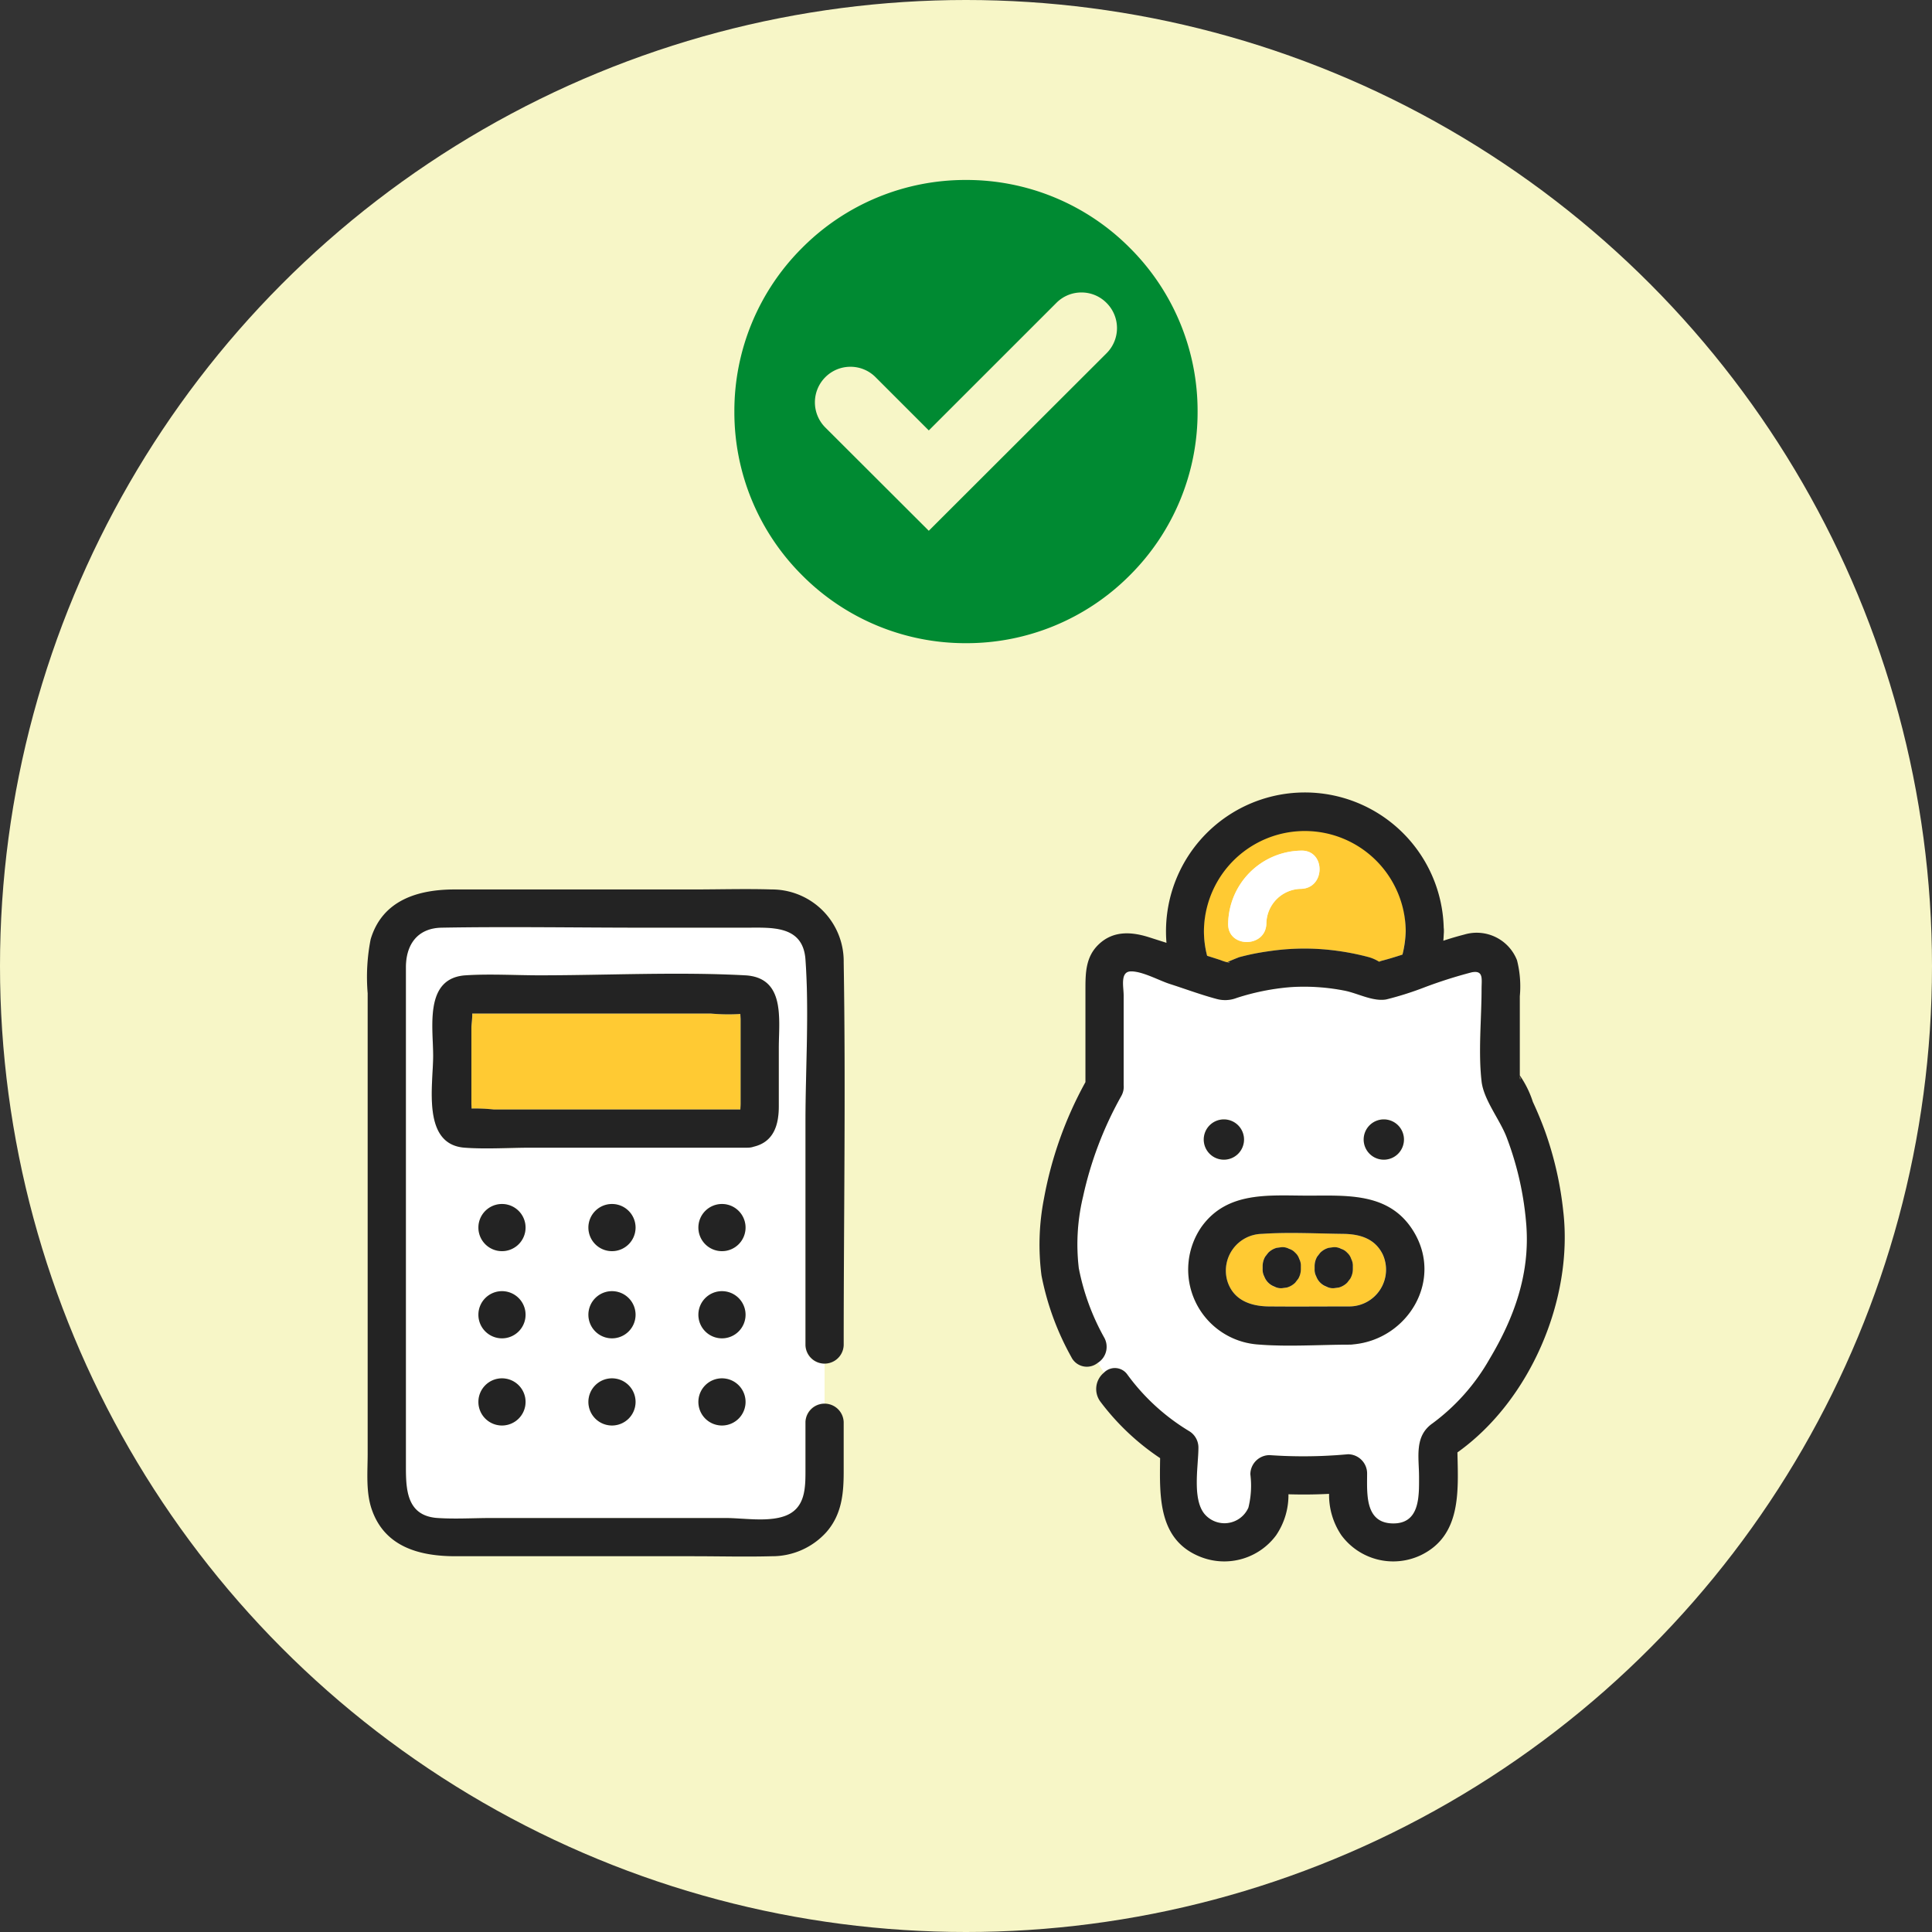 <?xml version="1.0" encoding="UTF-8"?>
<svg xmlns="http://www.w3.org/2000/svg" width="200" height="200" viewBox="0 0 200 200">
  <rect x="0" y="0" width="200" height="200" fill="#333333" stroke="none"/>
  <g id="feature2" transform="translate(-860 -3792.105)">
    <circle id="楕円形_556" data-name="楕円形 556" cx="100" cy="100" r="100" transform="translate(860 3792.105)" fill="#f7f6c7"></circle>
    <path id="前面オブジェクトで型抜き_7" data-name="前面オブジェクトで型抜き 7" d="M-11853.608,10141.781a23.822,23.822,0,0,1-16.953-7.022,23.822,23.822,0,0,1-7.022-16.953,23.824,23.824,0,0,1,7.022-16.955,23.818,23.818,0,0,1,16.953-7.022,23.822,23.822,0,0,1,16.954,7.022,23.818,23.818,0,0,1,7.023,16.955,23.815,23.815,0,0,1-7.023,16.953A23.822,23.822,0,0,1-11853.608,10141.781Zm-11.953-28.614a3.663,3.663,0,0,0-2.6,1.071l-.015.015a3.683,3.683,0,0,0,0,5.192l10.719,10.7,18.41-18.386a3.677,3.677,0,0,0,0-5.192,3.637,3.637,0,0,0-2.609-1.092,3.64,3.64,0,0,0-2.568,1.053.248.248,0,0,0-.028.027l-.011.012-13.193,13.19-5.5-5.5A3.649,3.649,0,0,0-11865.562,10113.167Z" transform="translate(12813.605 -6283.094)" fill="#008a32" stroke="rgba(0,0,0,0)" stroke-miterlimit="10" stroke-width="1"></path>
    <g id="グループ_11355" data-name="グループ 11355" transform="translate(0 654.105)">
      <path id="パス_318" data-name="パス 318" d="M70.077,99.129V76.03c0-5.554.393-11.268,0-16.813-.252-3.561-3.5-3.3-6.091-3.3H53.318c-6.964,0-13.937-.122-20.9,0-2.532.045-3.707,1.775-3.707,4.108v51.686c0,2.4.092,5.11,3.29,5.319,1.846.122,3.738,0,5.586,0h24.2c1.814,0,4.263.421,6.034-.167,2.3-.763,2.254-2.986,2.254-4.957v-4.8a1.871,1.871,0,0,1,1.979-1.91v-4.159a1.871,1.871,0,0,1-1.979-1.91m-31.418,8.328a2.441,2.441,0,1,1,2.441-2.441,2.441,2.441,0,0,1-2.441,2.441m0-9.023A2.441,2.441,0,1,1,41.1,95.992a2.441,2.441,0,0,1-2.441,2.441m0-9.023A2.441,2.441,0,1,1,41.1,86.968a2.441,2.441,0,0,1-2.441,2.441m11.386,18.047a2.441,2.441,0,1,1,2.441-2.441,2.441,2.441,0,0,1-2.441,2.441m0-9.023a2.441,2.441,0,1,1,2.441-2.441,2.441,2.441,0,0,1-2.441,2.441m0-9.023a2.441,2.441,0,1,1,2.441-2.441,2.441,2.441,0,0,1-2.441,2.441m11.386,18.047a2.441,2.441,0,1,1,2.441-2.441,2.441,2.441,0,0,1-2.441,2.441m0-9.023a2.441,2.441,0,1,1,2.441-2.441,2.441,2.441,0,0,1-2.441,2.441m0-9.023a2.441,2.441,0,1,1,2.441-2.441,2.441,2.441,0,0,1-2.441,2.441M67.32,68.4v6.008c0,1.9-.515,3.675-2.575,4.175a2.047,2.047,0,0,1-.68.11H41.688c-2.274,0-4.621.167-6.889,0-4.456-.33-3.263-6.476-3.263-9.513,0-3-.939-8.053,3.367-8.33,2.528-.163,5.122,0,7.654,0,7.054,0,14.218-.373,21.26,0,4.216.224,3.5,4.552,3.5,7.549" transform="translate(873.305 3178.11)" fill="#fff"></path>
      <path id="パス_319" data-name="パス 319" d="M72.042,109.043v4.8c0,1.971.047,4.2-2.254,4.959-1.771.588-4.222.167-6.034.167h-24.2c-1.848,0-3.74.12-5.586,0-3.2-.208-3.29-2.919-3.29-5.319V61.964c0-2.333,1.173-4.065,3.707-4.108,6.962-.122,13.935,0,20.9,0H65.951c2.589,0,5.839-.267,6.091,3.3.393,5.545,0,11.256,0,16.813v23.1a1.979,1.979,0,0,0,3.956,0c0-13.194.218-26.406,0-39.6A7.442,7.442,0,0,0,68.544,53.9c-2.7-.083-5.415,0-8.115,0h-24.7c-3.75,0-7.485,1.077-8.7,5.159a20.173,20.173,0,0,0-.309,5.594v47.621c0,1.869-.2,3.939.4,5.733,1.331,3.986,5.014,4.918,8.707,4.918h24.6c2.7,0,5.415.073,8.115,0a7.557,7.557,0,0,0,5.668-2.5c1.582-1.812,1.787-3.962,1.787-6.242v-5.138a1.979,1.979,0,0,0-3.956,0" transform="translate(871.341 3176.176)" fill="#232323"></path>
      <path id="パス_320" data-name="パス 320" d="M60.033,67.135V61c0-.049-.018-.283-.029-.537a20.267,20.267,0,0,1-3.054-.043H32.34c-.02,0-.053,0-.092.006.022.48-.085,1.138-.085,1.447v7.9c0,.029.012.242.02.485a17.851,17.851,0,0,1,2.272.094H60.008c0-.2.026-.413.026-.58Z" transform="translate(876.637 3182.503)" fill="#ffca33"></path>
      <path id="パス_321" data-name="パス 321" d="M62.5,58.486c-7.044-.373-14.206,0-21.26,0-2.533,0-5.126-.163-7.655,0-4.3.277-3.365,5.332-3.365,8.33,0,3.037-1.2,9.183,3.261,9.513,2.27.167,4.615,0,6.889,0H62.75a2.027,2.027,0,0,0,.678-.11C65.49,75.719,66,73.946,66,72.043V66.035c0-3,.712-7.327-3.5-7.549M46.533,72.372H36.47a17.867,17.867,0,0,0-2.272-.094c-.01-.244-.02-.456-.02-.485v-7.9c0-.309.106-.967.085-1.449l.092,0h24.61a20.267,20.267,0,0,0,3.054.043c.012.254.029.485.029.537v8.77c0,.167-.022.379-.026.58Z" transform="translate(874.621 3180.479)" fill="#232323"></path>
      <path id="パス_322" data-name="パス 322" d="M34.973,70.449a2.441,2.441,0,1,0,2.441,2.441,2.441,2.441,0,0,0-2.441-2.441" transform="translate(876.992 3192.188)" fill="#232323"></path>
      <path id="パス_323" data-name="パス 323" d="M34.973,75.04a2.441,2.441,0,1,0,2.441,2.441,2.441,2.441,0,0,0-2.441-2.441" transform="translate(876.992 3196.621)" fill="#232323"></path>
      <path id="パス_324" data-name="パス 324" d="M34.973,79.631a2.441,2.441,0,1,0,2.441,2.441,2.441,2.441,0,0,0-2.441-2.441" transform="translate(876.992 3201.054)" fill="#232323"></path>
      <path id="パス_325" data-name="パス 325" d="M40.766,70.449a2.441,2.441,0,1,0,2.441,2.441,2.441,2.441,0,0,0-2.441-2.441" transform="translate(882.586 3192.188)" fill="#232323"></path>
      <path id="パス_326" data-name="パス 326" d="M40.766,75.04a2.441,2.441,0,1,0,2.441,2.441,2.441,2.441,0,0,0-2.441-2.441" transform="translate(882.586 3196.621)" fill="#232323"></path>
      <path id="パス_327" data-name="パス 327" d="M40.766,79.631a2.441,2.441,0,1,0,2.441,2.441,2.441,2.441,0,0,0-2.441-2.441" transform="translate(882.586 3201.054)" fill="#232323"></path>
      <path id="パス_328" data-name="パス 328" d="M46.559,70.449A2.441,2.441,0,1,0,49,72.89a2.441,2.441,0,0,0-2.441-2.441" transform="translate(888.179 3192.188)" fill="#232323"></path>
      <path id="パス_329" data-name="パス 329" d="M46.559,75.04A2.441,2.441,0,1,0,49,77.481a2.441,2.441,0,0,0-2.441-2.441" transform="translate(888.179 3196.621)" fill="#232323"></path>
      <path id="パス_330" data-name="パス 330" d="M46.559,79.631A2.441,2.441,0,1,0,49,82.072a2.441,2.441,0,0,0-2.441-2.441" transform="translate(888.179 3201.054)" fill="#232323"></path>
      <path id="パス_331" data-name="パス 331" d="M87.382,63.712c.018.651.094.254,0,0" transform="translate(929.948 3185.685)" fill="#ffca33"></path>
      <path id="パス_332" data-name="パス 332" d="M91.63,61.2a10.444,10.444,0,1,0-20.887,0,10.146,10.146,0,0,0,.33,2.573c.45.145.9.289,1.352.432a4.783,4.783,0,0,0,.778.25c.324.043.193-.051.075-.024-.531.13,1.1-.507,1.1-.507q.5-.136,1-.248c.79-.181,1.586-.311,2.388-.417a24.661,24.661,0,0,1,5.079-.173,26.174,26.174,0,0,1,4.855.8,4.109,4.109,0,0,1,1.179.505A1.872,1.872,0,0,1,89.1,64.3c.737-.193,1.464-.415,2.188-.651A10.87,10.87,0,0,0,91.63,61.2M80.806,56.839a3.645,3.645,0,0,0-3.595,3.595c-.069,2.545-4.025,2.547-3.956,0a7.684,7.684,0,0,1,7.551-7.551c2.551-.069,2.541,3.888,0,3.956" transform="translate(913.884 3173.174)" fill="#ffca33"></path>
      <path id="パス_333" data-name="パス 333" d="M79.573,51.838a7.684,7.684,0,0,0-7.551,7.551c-.069,2.545,3.888,2.543,3.956,0a3.643,3.643,0,0,1,3.595-3.595c2.541-.069,2.551-4.025,0-3.957" transform="translate(915.117 3174.22)" fill="#fff"></path>
      <path id="パス_334" data-name="パス 334" d="M69.276,99.953a21.859,21.859,0,0,0,6.362,5.822,1.988,1.988,0,0,1,.979,1.708c0,1.91-.664,5.291.623,6.875a2.709,2.709,0,0,0,4.552-.649,9.4,9.4,0,0,0,.2-3.459,2,2,0,0,1,1.979-1.977,50.318,50.318,0,0,0,8.127-.09,1.992,1.992,0,0,1,1.979,1.977c0,2.06-.261,5.163,2.689,5.185,2.777.02,2.691-2.811,2.691-4.772,0-2.105-.517-4.247,1.384-5.582a21.316,21.316,0,0,0,5.9-6.649c2.571-4.291,4.194-8.815,3.823-13.841a32.426,32.426,0,0,0-2.044-9.136c-.7-1.832-2.376-3.864-2.594-5.792-.35-3.1,0-6.431,0-9.552,0-1.008.244-1.989-1.042-1.726a48.9,48.9,0,0,0-4.79,1.523,33.46,33.46,0,0,1-4.033,1.28c-1.378.246-2.913-.617-4.271-.9a21.731,21.731,0,0,0-5.653-.37,24.514,24.514,0,0,0-5.564,1.116,3.284,3.284,0,0,1-2.058.11c-1.635-.436-3.243-1.04-4.855-1.555-1.12-.36-2.887-1.35-4.072-1.305-1.1.043-.713,1.635-.713,2.494v9.269a1.952,1.952,0,0,1-.232,1.114A37.666,37.666,0,0,0,64.679,81.5a21.265,21.265,0,0,0-.444,7.414,24.158,24.158,0,0,0,2.644,7.209,1.956,1.956,0,0,1-.682,2.6l.647,1.012a1.578,1.578,0,0,1,2.433.22m23.365-3.145a2.252,2.252,0,0,1-.332.028c-3.194,0-6.482.246-9.662-.028a7.775,7.775,0,0,1-5.72-12.149c2.665-3.736,7-3.249,11.02-3.249,4.08,0,8.448-.352,10.926,3.677,3.139,5.1-.6,11.223-6.232,11.72M97.9,75.6a2.085,2.085,0,1,1-2.085-2.085A2.085,2.085,0,0,1,97.9,75.6m-16.557,0a2.085,2.085,0,1,1-2.085-2.085A2.085,2.085,0,0,1,81.34,75.6" transform="translate(907.439 3180.359)" fill="#fff"></path>
      <path id="パス_335" data-name="パス 335" d="M116.324,92.285a35.845,35.845,0,0,0-1.889-8.385c-.379-1.042-.806-2.07-1.274-3.076a10.292,10.292,0,0,0-1.348-2.734c0-.059,0-.12,0-.193V69.887a10.943,10.943,0,0,0-.291-3.721,4.481,4.481,0,0,0-5.458-2.659c-.727.187-1.452.4-2.168.639.022-.246.035-.491.047-.739a2.05,2.05,0,0,0,.01-.273,2.008,2.008,0,0,0-.018-.33,14.377,14.377,0,1,0-28.7,1.559L73.472,63.8c-1.822-.584-3.721-.729-5.24.711-1.376,1.3-1.386,2.989-1.386,4.719v9.554a39.629,39.629,0,0,0-4.291,12.042,24.821,24.821,0,0,0-.256,7.986,28.387,28.387,0,0,0,3.086,8.43,1.789,1.789,0,0,0,2.732.605,1.957,1.957,0,0,0,.682-2.6,24.122,24.122,0,0,1-2.642-7.207,21.119,21.119,0,0,1,.444-7.414A37.615,37.615,0,0,1,70.569,80.2a1.948,1.948,0,0,0,.234-1.116V69.814c0-.857-.387-2.449.713-2.492,1.183-.047,2.952.945,4.07,1.3,1.612.517,3.221,1.12,4.857,1.555a3.291,3.291,0,0,0,2.056-.108,24.453,24.453,0,0,1,5.564-1.118,21.711,21.711,0,0,1,5.651.371c1.362.279,2.9,1.14,4.275.9a33.094,33.094,0,0,0,4.031-1.281,48.926,48.926,0,0,1,4.792-1.521c1.285-.265,1.042.715,1.042,1.724,0,3.121-.352,6.453,0,9.554.218,1.926,1.895,3.958,2.594,5.792a32.461,32.461,0,0,1,2.042,9.136c.371,5.024-1.252,9.548-3.821,13.839a21.39,21.39,0,0,1-5.9,6.649c-1.9,1.337-1.386,3.477-1.386,5.584,0,1.96.087,4.792-2.691,4.77-2.95-.022-2.687-3.125-2.687-5.183a1.993,1.993,0,0,0-1.981-1.979,50.071,50.071,0,0,1-8.125.09,2,2,0,0,0-1.981,1.979,9.437,9.437,0,0,1-.2,3.457,2.708,2.708,0,0,1-4.552.649c-1.287-1.582-.625-4.965-.625-6.873a1.985,1.985,0,0,0-.979-1.708,21.915,21.915,0,0,1-6.362-5.824,1.578,1.578,0,0,0-2.433-.22,2.188,2.188,0,0,0-.364,3.017,25.238,25.238,0,0,0,6.174,5.835c-.057,4.027-.21,8.583,4.318,10.274a6.679,6.679,0,0,0,7.689-2.286,7.391,7.391,0,0,0,1.278-4.247c1.4.043,2.809.029,4.206-.043a7.424,7.424,0,0,0,1.278,4.291,6.671,6.671,0,0,0,8.163,2.085c4.271-2.015,3.929-6.639,3.846-10.667,7.526-5.362,11.964-15.8,10.971-24.828m-4.511-14.128c.1.254.018.651,0,0M97.251,66.321a4.154,4.154,0,0,0-1.181-.505,26.506,26.506,0,0,0-4.855-.8,24.939,24.939,0,0,0-5.079.173c-.8.108-1.6.238-2.386.417-.334.077-.666.157-1,.248,0,0-1.633.637-1.1.509.116-.029.248.065-.077.024a4.894,4.894,0,0,1-.776-.25c-.452-.145-.9-.289-1.354-.432a10.15,10.15,0,0,1-.33-2.575,10.444,10.444,0,0,1,20.887,0,10.965,10.965,0,0,1-.336,2.451c-.725.238-1.451.46-2.188.651a1.954,1.954,0,0,0-.222.086" transform="translate(905.518 3171.238)" fill="#232323"></path>
      <path id="パス_336" data-name="パス 336" d="M70.735,68.078a2.085,2.085,0,1,0,2.085-2.085,2.085,2.085,0,0,0-2.085,2.085" transform="translate(913.876 3187.887)" fill="#232323"></path>
      <path id="パス_337" data-name="パス 337" d="M79.158,68.078a2.085,2.085,0,1,0,2.085-2.085,2.085,2.085,0,0,0-2.085,2.085" transform="translate(922.009 3187.887)" fill="#232323"></path>
      <path id="パス_338" data-name="パス 338" d="M84.049,72.066c-2.773-.031-5.635-.191-8.4,0a3.811,3.811,0,0,0-3.6,4.835c.611,2.024,2.414,2.661,4.308,2.677,2.8.026,5.6,0,8.4,0a3.807,3.807,0,0,0,3.406-5.34c-.8-1.7-2.4-2.152-4.118-2.172m-4.375,3.65a1.957,1.957,0,0,1-.269,1l-.311.4a1.959,1.959,0,0,1-.873.507l-.525.071a1.905,1.905,0,0,1-1.808-1.215,1.5,1.5,0,0,1-.171-.763v-.291a1.978,1.978,0,0,1,.271-1c.1-.134.206-.267.309-.4a1.985,1.985,0,0,1,.873-.509l.527-.071a1.92,1.92,0,0,1,1.808,1.215,1.5,1.5,0,0,1,.169.763Zm5.383,0a1.976,1.976,0,0,1-.269,1l-.311.4a1.959,1.959,0,0,1-.873.507l-.525.071a1.905,1.905,0,0,1-1.808-1.215,1.5,1.5,0,0,1-.171-.763v-.291a1.978,1.978,0,0,1,.271-1c.1-.134.206-.267.309-.4a1.985,1.985,0,0,1,.873-.509l.527-.071a1.912,1.912,0,0,1,1.806,1.215,1.5,1.5,0,0,1,.171.763Z" transform="translate(914.988 3193.661)" fill="#ffca33"></path>
      <path id="パス_339" data-name="パス 339" d="M82.32,70.018c-4.019,0-8.355-.487-11.02,3.249a7.777,7.777,0,0,0,5.72,12.149c3.182.273,6.468.028,9.662.028a2.252,2.252,0,0,0,.332-.028c5.631-.5,9.371-6.622,6.234-11.72-2.48-4.027-6.846-3.677-10.928-3.677m4.361,11.469c-2.8,0-5.6.026-8.4,0-1.895-.018-3.7-.653-4.308-2.677a3.811,3.811,0,0,1,3.6-4.835c2.765-.191,5.627-.031,8.4,0,1.718.02,3.318.474,4.12,2.172a3.808,3.808,0,0,1-3.408,5.34" transform="translate(913.068 3191.753)" fill="#232323"></path>
      <path id="パス_340" data-name="パス 340" d="M77.214,73.3a1.47,1.47,0,0,0-.637-.409,1.5,1.5,0,0,0-.763-.171l-.525.071a1.963,1.963,0,0,0-.873.509l-.311.4a1.976,1.976,0,0,0-.269,1v.289a1.5,1.5,0,0,0,.171.763A1.776,1.776,0,0,0,75.054,76.8a1.492,1.492,0,0,0,.761.171l.527-.071a1.985,1.985,0,0,0,.873-.509c.1-.134.206-.267.309-.4a1.985,1.985,0,0,0,.271-1V74.7a1.5,1.5,0,0,0-.171-.763,1.471,1.471,0,0,0-.409-.637" transform="translate(916.871 3194.385)" fill="#232323"></path>
      <path id="パス_341" data-name="パス 341" d="M79.952,73.3a1.47,1.47,0,0,0-.637-.409,1.5,1.5,0,0,0-.763-.171l-.525.071a1.963,1.963,0,0,0-.873.509l-.311.4a1.976,1.976,0,0,0-.269,1v.289a1.5,1.5,0,0,0,.171.763A1.776,1.776,0,0,0,77.792,76.8a1.492,1.492,0,0,0,.761.171l.527-.071a1.985,1.985,0,0,0,.873-.509c.1-.134.206-.267.309-.4a1.985,1.985,0,0,0,.271-1V74.7a1.5,1.5,0,0,0-.171-.763,1.471,1.471,0,0,0-.409-.637" transform="translate(919.514 3194.385)" fill="#232323"></path>
    </g>
  </g>
</svg>
